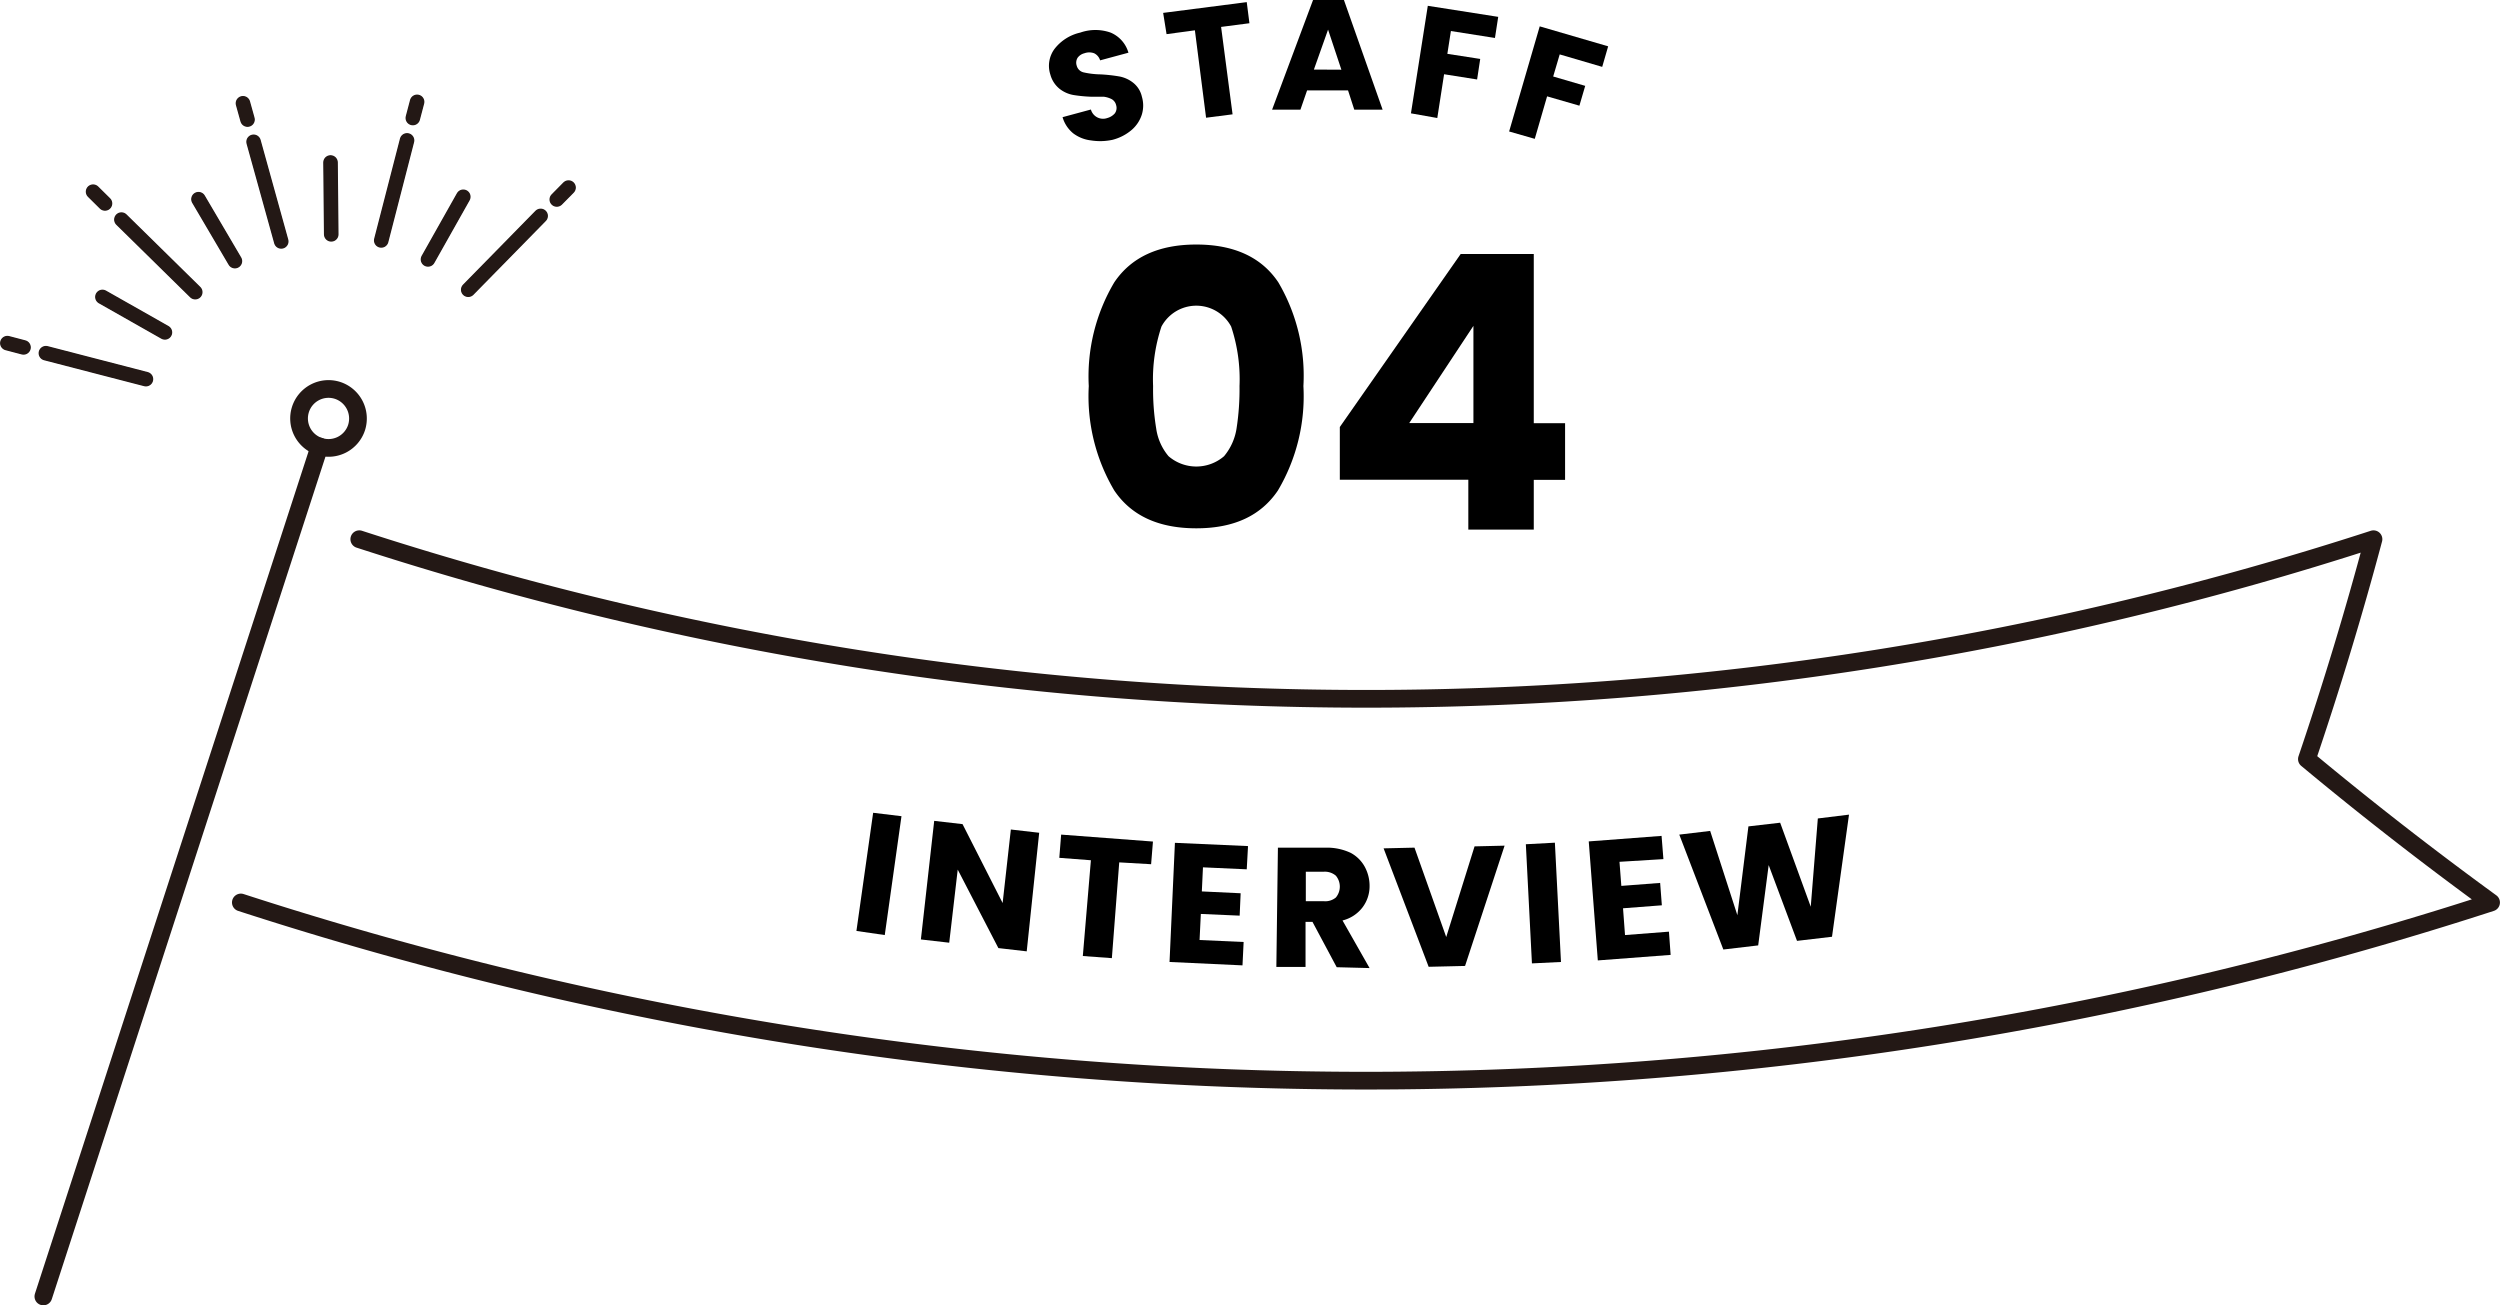 <svg xmlns="http://www.w3.org/2000/svg" viewBox="0 0 176.46 92.14"><defs><style>.cls-1,.cls-2,.cls-3,.cls-4{fill:none;stroke:#231815;stroke-linecap:round;}.cls-1,.cls-4{stroke-miterlimit:10;}.cls-1{stroke-width:1.03px;}.cls-2,.cls-3{stroke-linejoin:round;}.cls-2{stroke-width:0.94px;}.cls-3,.cls-4{stroke-width:1.25px;}</style></defs><g id="レイヤー_2" data-name="レイヤー 2"><g id="レイヤー_2-2" data-name="レイヤー 2"><line class="cls-1" x1="17.9" y1="10.01" x2="19.85" y2="17.04"/><line class="cls-1" x1="23.33" y1="11.47" x2="23.38" y2="16.54"/><line class="cls-1" x1="32.7" y1="13.89" x2="30.21" y2="18.31"/><line class="cls-1" x1="7.23" y1="20.96" x2="11.64" y2="23.46"/><line class="cls-1" x1="14.01" y1="14.06" x2="16.58" y2="18.43"/><line class="cls-1" x1="17.15" y1="7.29" x2="17.47" y2="8.44"/><line class="cls-1" x1="28.73" y1="9.91" x2="26.91" y2="16.97"/><line class="cls-1" x1="29.44" y1="7.19" x2="29.14" y2="8.33"/><line class="cls-1" x1="38.16" y1="15.24" x2="33.05" y2="20.45"/><line class="cls-1" x1="40.13" y1="13.24" x2="39.3" y2="14.08"/><line class="cls-1" x1="3.24" y1="24.93" x2="10.3" y2="26.76"/><line class="cls-1" x1="0.52" y1="24.22" x2="1.66" y2="24.52"/><line class="cls-1" x1="8.57" y1="15.5" x2="13.78" y2="20.62"/><line class="cls-1" x1="6.57" y1="13.53" x2="7.41" y2="14.36"/><line class="cls-2" x1="17.9" y1="10.01" x2="19.85" y2="17.04"/><line class="cls-2" x1="23.33" y1="11.47" x2="23.38" y2="16.54"/><line class="cls-2" x1="32.7" y1="13.89" x2="30.21" y2="18.31"/><line class="cls-2" x1="7.23" y1="20.96" x2="11.64" y2="23.46"/><line class="cls-2" x1="14.01" y1="14.06" x2="16.58" y2="18.43"/><line class="cls-2" x1="17.15" y1="7.29" x2="17.47" y2="8.44"/><line class="cls-2" x1="28.73" y1="9.91" x2="26.91" y2="16.97"/><line class="cls-2" x1="29.44" y1="7.19" x2="29.14" y2="8.33"/><line class="cls-2" x1="38.16" y1="15.24" x2="33.05" y2="20.45"/><line class="cls-2" x1="40.13" y1="13.24" x2="39.3" y2="14.08"/><line class="cls-2" x1="3.24" y1="24.93" x2="10.3" y2="26.76"/><line class="cls-2" x1="0.52" y1="24.22" x2="1.66" y2="24.52"/><line class="cls-2" x1="8.57" y1="15.5" x2="13.78" y2="20.62"/><line class="cls-2" x1="6.57" y1="13.53" x2="7.41" y2="14.36"/><path class="cls-3" d="M17,63.7a257,257,0,0,0,158.83,0q-6.74-4.91-13-10.12,2.63-7.76,4.7-15.52a229.91,229.91,0,0,1-142.17,0"/><line class="cls-4" x1="22.55" y1="31.51" x2="3.06" y2="91.51"/><path class="cls-4" d="M25.17,30.17a2.08,2.08,0,1,1-1.33-2.61A2.09,2.09,0,0,1,25.17,30.17Z"/><path d="M63.63,57.61,62.45,66l-2-.29,1.18-8.34Z"/><path d="M72.47,67.15l-2-.23L67.6,61.38,67,66.54l-2-.23.94-8.37,2,.23,2.83,5.57.58-5.19,2,.23Z"/><path d="M81.38,59.4,81.25,61,79,60.87l-.52,6.76-2.05-.15L77,60.72l-2.23-.17.13-1.64Z"/><path d="M84.91,61.22l-.08,1.7,2.74.13-.07,1.58-2.74-.12-.09,1.84,3.11.14-.08,1.65-5.15-.24.38-8.41,5.16.23L88,61.36Z"/><path d="M94.35,68.27l-1.71-3.2h-.49l0,3.18-2.06,0,.11-8.42,3.45,0a3.94,3.94,0,0,1,1.69.37,2.45,2.45,0,0,1,1,1,2.82,2.82,0,0,1,.33,1.36,2.47,2.47,0,0,1-.5,1.49,2.54,2.54,0,0,1-1.41.92l1.91,3.36Zm-2.18-4.66h1.27a1.16,1.16,0,0,0,.85-.26,1.2,1.2,0,0,0,0-1.54,1.19,1.19,0,0,0-.85-.28l-1.27,0Z"/><path d="M106.2,59.69l-2.79,8.49-2.57.06-3.18-8.36,2.18-.05,2.24,6.31,2-6.4Z"/><path d="M109.75,59.48l.43,8.42-2.05.1-.43-8.41Z"/><path d="M114.31,60.83l.13,1.7,2.74-.21.12,1.58-2.74.21L114.7,66l3.1-.24.12,1.64-5.14.39-.64-8.4,5.14-.39.13,1.64Z"/><path d="M130.51,57.5l-1.2,8.62-2.47.29-2-5.35-.74,5.67-2.46.29-3.11-8.11,2.18-.26,1.92,5.95.78-6.27,2.24-.26L127.81,64l.5-6.23Z"/><path d="M78.65,19.93q1.8-2.67,5.79-2.67c2.66,0,4.6.89,5.79,2.67A13,13,0,0,1,92,27.25a13.06,13.06,0,0,1-1.8,7.37C89,36.4,87.1,37.29,84.44,37.29s-4.59-.89-5.79-2.67a13.06,13.06,0,0,1-1.8-7.37A13,13,0,0,1,78.65,19.93Zm8.25,3.12a2.79,2.79,0,0,0-4.92,0,11.79,11.79,0,0,0-.59,4.2,17,17,0,0,0,.22,3,3.86,3.86,0,0,0,.87,1.95,3,3,0,0,0,3.92,0,4,4,0,0,0,.88-1.95,18.07,18.07,0,0,0,.21-3A11.79,11.79,0,0,0,86.9,23.05Z"/><path d="M94.57,33.86V30.14l8.53-12.21h5.16V29.87h2.21v4h-2.21v3.51h-4.62V33.86ZM104,23l-4.53,6.86H104Z"/><path d="M77,9.91a2.57,2.57,0,0,1-1.25-.5A2.29,2.29,0,0,1,75,8.27L77,7.73a.89.89,0,0,0,1.16.6A1.07,1.07,0,0,0,78.69,8a.65.65,0,0,0,.09-.58A.65.65,0,0,0,78.47,7a1.71,1.71,0,0,0-.54-.17c-.2,0-.48,0-.84,0a10.16,10.16,0,0,1-1.3-.12,2.2,2.2,0,0,1-1-.44,1.93,1.93,0,0,1-.65-1,2,2,0,0,1,.31-1.84,3.18,3.18,0,0,1,1.8-1.13,3.23,3.23,0,0,1,2.14,0,2.19,2.19,0,0,1,1.26,1.42l-2,.54a.81.81,0,0,0-.42-.5,1,1,0,0,0-.69,0,.84.84,0,0,0-.48.32.66.66,0,0,0-.06.56.65.65,0,0,0,.49.47,5.85,5.85,0,0,0,1.19.14,11.29,11.29,0,0,1,1.29.14,2.21,2.21,0,0,1,1,.44,1.74,1.74,0,0,1,.63,1,2.18,2.18,0,0,1,0,1.24,2.38,2.38,0,0,1-.71,1.09,3.36,3.36,0,0,1-1.37.71A4.14,4.14,0,0,1,77,9.91Z"/><path d="M88,.15l.19,1.49-2,.26L87,8.07l-1.87.24-.79-6.17-2,.27L82.1.91Z"/><path d="M95.15,6.38l-2.89,0-.47,1.36h-2L92.68,0l2.18,0,2.73,7.74h-2Zm-.47-1.46-.94-2.83-1,2.82Z"/><path d="M105.75,1.19l-.23,1.49-3.11-.49-.25,1.61,2.32.36-.22,1.45-2.33-.37-.48,3.09L99.59,8,100.78.41Z"/><path d="M113.51,3.27l-.42,1.45-3-.88-.46,1.56,2.26.66-.41,1.4L109.2,6.8l-.87,3-1.81-.52,2.16-7.42Z"/></g></g></svg>